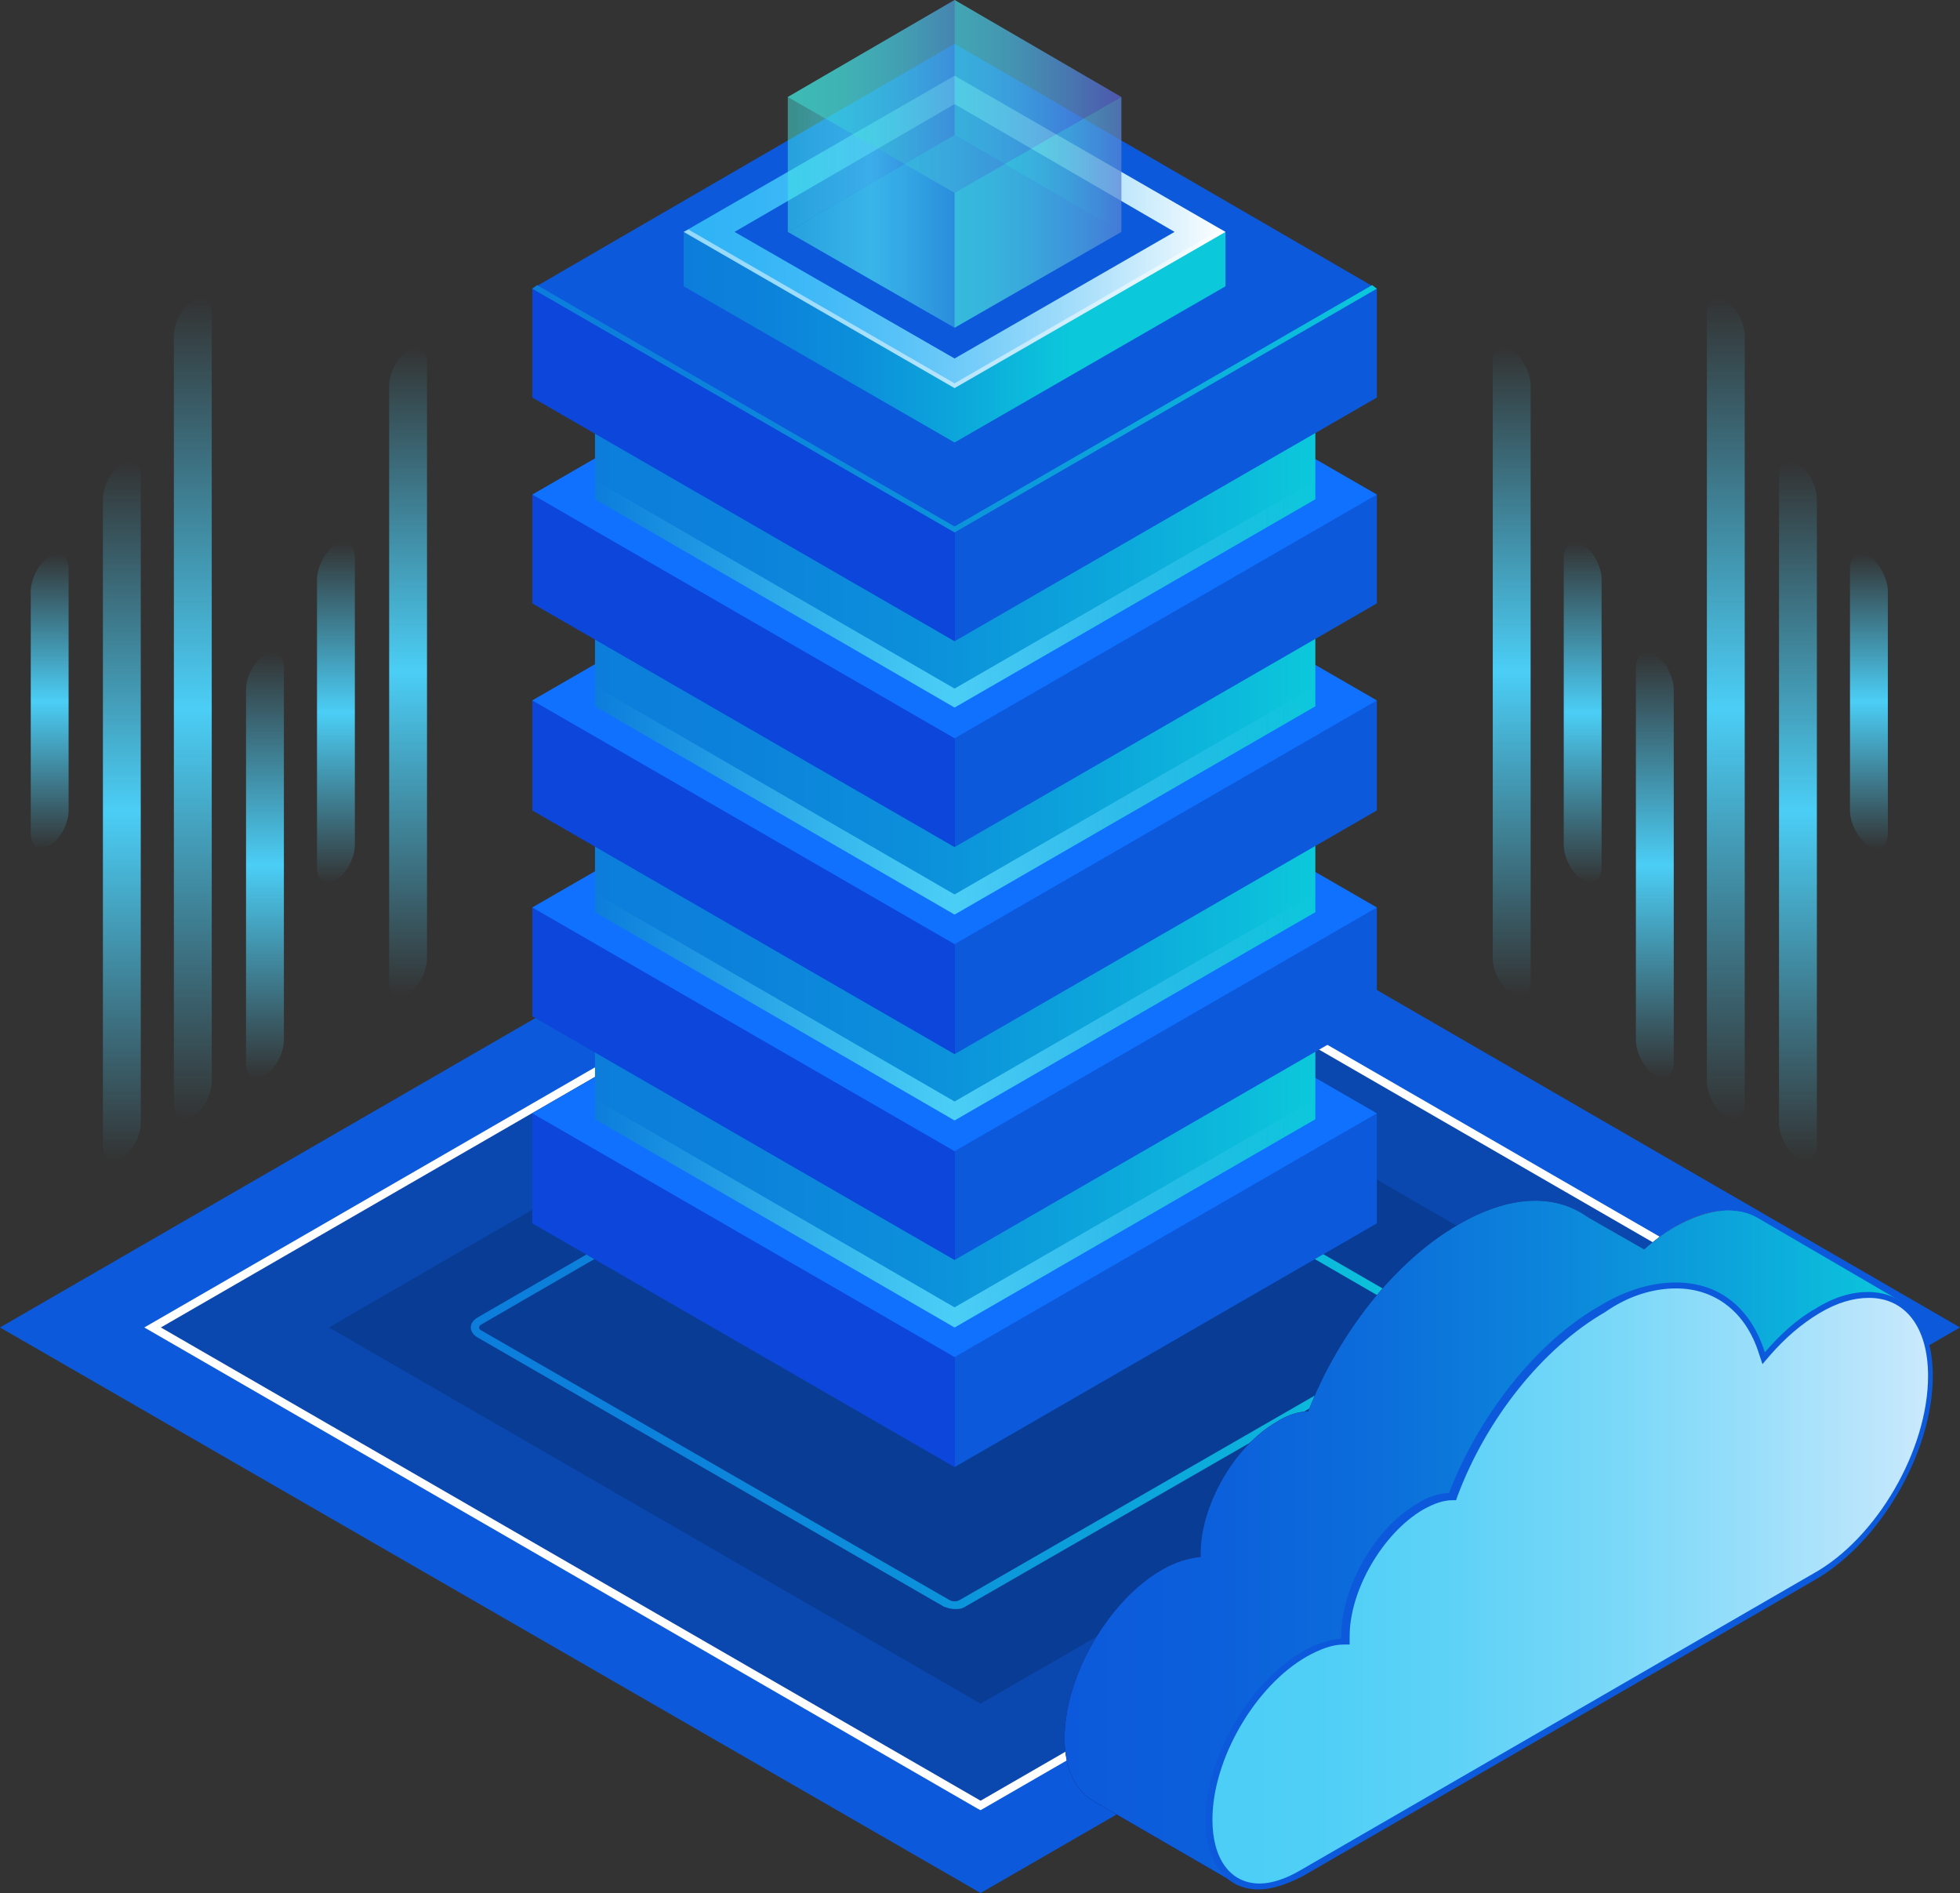 <?xml version="1.0" encoding="utf-8"?>
<!-- Generator: Adobe Illustrator 23.0.3, SVG Export Plug-In . SVG Version: 6.00 Build 0)  -->
<svg version="1.1" id="Ñëîé_1" xmlns="http://www.w3.org/2000/svg" xmlns:xlink="http://www.w3.org/1999/xlink" x="0px" y="0px"
	 viewBox="0 0 165.7 160" style="enable-background:new 0 0 165.7 160;" xml:space="preserve">
<rect x="0" y="0" width="165.7" height="160" fill="#333333" stroke="none"/>
<style type="text/css">
	.st0{fill:#0C5ADB;}
	.st1{opacity:0.2;}
	.st2{fill:#FFFFFF;}
	.st3{opacity:0.15;}
	.st4{fill:url(#SVGID_1_);}
	.st5{fill:#BCBEFF;}
	.st6{fill:url(#SVGID_2_);}
	.st7{fill:#1071FF;}
	.st8{fill:url(#SVGID_3_);}
	.st9{fill:url(#SVGID_4_);}
	.st10{fill:url(#SVGID_5_);}
	.st11{fill:url(#SVGID_6_);}
	.st12{fill:url(#SVGID_7_);}
	.st13{fill:url(#SVGID_8_);}
	.st14{fill:url(#SVGID_9_);}
	.st15{fill:url(#SVGID_10_);}
	.st16{fill:url(#SVGID_11_);}
	.st17{fill:url(#SVGID_12_);}
	.st18{fill:url(#SVGID_13_);}
	.st19{fill:url(#SVGID_14_);}
	.st20{fill:url(#SVGID_15_);}
	.st21{fill:url(#SVGID_16_);}
	.st22{fill:url(#SVGID_17_);}
	.st23{opacity:0.5;fill:#FFFFFF;}
	.st24{opacity:0.5;fill:url(#SVGID_18_);}
	.st25{opacity:0.5;fill:url(#SVGID_19_);}
	.st26{opacity:0.5;fill:url(#SVGID_20_);}
	.st27{opacity:0.5;fill:url(#SVGID_21_);}
	.st28{opacity:0.5;fill:url(#SVGID_22_);}
	.st29{opacity:0.5;fill:url(#SVGID_23_);}
	.st30{fill:url(#SVGID_24_);}
	.st31{fill:url(#SVGID_25_);}
	.st32{fill:url(#SVGID_26_);}
	.st33{fill:url(#SVGID_27_);}
	.st34{fill:url(#SVGID_28_);}
	.st35{fill:url(#SVGID_29_);}
	.st36{fill:url(#SVGID_30_);}
	.st37{fill:url(#SVGID_31_);}
	.st38{fill:url(#SVGID_32_);}
	.st39{fill:url(#SVGID_33_);}
	.st40{fill:url(#SVGID_34_);}
	.st41{fill:url(#SVGID_35_);}
	.st42{fill:url(#SVGID_36_);}
	.st43{fill:url(#SVGID_37_);}
	.st44{fill:url(#SVGID_38_);}
	.st45{fill:url(#SVGID_39_);}
</style>
<g>
	<g>
		<g>
			<polygon class="st0" points="82.9,160 0,112.2 82.9,64.3 165.7,112.2 			"/>
		</g>
		<g class="st1">
			<polygon points="82.9,152.6 12.9,112.2 82.9,71.7 152.9,112.2 			"/>
		</g>
		<g>
			<path class="st2" d="M82.9,153l-0.2-0.1l-70.5-40.7l70.7-40.8l0.2,0.1l70.5,40.7L82.9,153z M13.6,112.2l69.3,40l69.3-40l-69.3-40
				L13.6,112.2z"/>
		</g>
		<g class="st3">
			<polygon points="82.9,144 27.8,112.2 82.9,80.3 138,112.2 			"/>
		</g>
	</g>
	<linearGradient id="SVGID_1_" gradientUnits="userSpaceOnUse" x1="39.807" y1="112.257" x2="121.609" y2="112.257">
		<stop  offset="0" style="stop-color:#0C7DDB"/>
		<stop  offset="0.211" style="stop-color:#0C82DB"/>
		<stop  offset="0.46" style="stop-color:#0C90DB"/>
		<stop  offset="0.727" style="stop-color:#0CA8DB"/>
		<stop  offset="1" style="stop-color:#0CC8DB"/>
	</linearGradient>
	<path class="st4" d="M80.7,136c-0.3,0-0.6-0.1-0.9-0.2L40.3,113c-0.3-0.2-0.5-0.5-0.5-0.8c0-0.3,0.2-0.6,0.5-0.8l38.9-22.5
		c0.9-0.5,2.1-0.5,3.1,0l38.9,22.5c0.3,0.2,0.5,0.5,0.5,0.8c0,0.3-0.2,0.6-0.5,0.8l-39.6,22.8C81.3,136,81,136,80.7,136z M80.7,89.2
		c-0.4,0-0.8,0.1-1.2,0.3l-38.9,22.5c-0.1,0.1-0.1,0.2-0.1,0.2s0,0.1,0.1,0.2l39.6,22.8c0.3,0.2,0.7,0.2,1,0l39.6-22.8
		c0.1-0.1,0.1-0.2,0.1-0.2c0,0,0-0.1-0.1-0.2L81.9,89.5C81.5,89.3,81.1,89.2,80.7,89.2z"/>
	<polygon class="st5" points="80.7,120.8 50.3,103.2 80.7,85.6 111.2,103.2 	"/>
	<linearGradient id="SVGID_2_" gradientUnits="userSpaceOnUse" x1="45.026" y1="109.059" x2="116.39" y2="109.059">
		<stop  offset="0.5" style="stop-color:#0C46DB"/>
		<stop  offset="0.5" style="stop-color:#0C4BDB"/>
		<stop  offset="0.5" style="stop-color:#0C59DB"/>
		<stop  offset="0.5" style="stop-color:#0C5ADB"/>
	</linearGradient>
	<polygon class="st6" points="116.4,94.1 116.4,103.4 80.7,124 45,103.4 45,94.1 	"/>
	<polygon class="st7" points="80.7,114.7 45,94.1 80.7,73.5 116.4,94.1 	"/>
	<polygon class="st5" points="80.7,103.4 50.3,85.8 80.7,68.2 111.2,85.8 	"/>
	<linearGradient id="SVGID_3_" gradientUnits="userSpaceOnUse" x1="50.251" y1="98.965" x2="111.165" y2="98.965">
		<stop  offset="0" style="stop-color:#0C7DDB"/>
		<stop  offset="0.211" style="stop-color:#0C82DB"/>
		<stop  offset="0.46" style="stop-color:#0C90DB"/>
		<stop  offset="0.727" style="stop-color:#0CA8DB"/>
		<stop  offset="1" style="stop-color:#0CC8DB"/>
	</linearGradient>
	<polygon class="st8" points="111.2,85.8 111.2,94.6 80.7,112.2 50.3,94.6 50.3,85.8 	"/>
	<linearGradient id="SVGID_4_" gradientUnits="userSpaceOnUse" x1="45.026" y1="91.612" x2="116.39" y2="91.612">
		<stop  offset="0.5" style="stop-color:#0C46DB"/>
		<stop  offset="0.5" style="stop-color:#0C4BDB"/>
		<stop  offset="0.5" style="stop-color:#0C59DB"/>
		<stop  offset="0.5" style="stop-color:#0C5ADB"/>
	</linearGradient>
	<polygon class="st9" points="116.4,76.7 116.4,85.9 80.7,106.5 45,85.9 45,76.7 	"/>
	<polygon class="st7" points="80.7,97.3 45,76.7 80.7,56.1 116.4,76.7 	"/>
	<polygon class="st5" points="80.7,85.9 50.3,68.3 80.7,50.7 111.2,68.3 	"/>
	<linearGradient id="SVGID_5_" gradientUnits="userSpaceOnUse" x1="50.251" y1="81.518" x2="111.165" y2="81.518">
		<stop  offset="0" style="stop-color:#0C7DDB"/>
		<stop  offset="0.211" style="stop-color:#0C82DB"/>
		<stop  offset="0.46" style="stop-color:#0C90DB"/>
		<stop  offset="0.727" style="stop-color:#0CA8DB"/>
		<stop  offset="1" style="stop-color:#0CC8DB"/>
	</linearGradient>
	<polygon class="st10" points="111.2,68.3 111.2,77.1 80.7,94.7 50.3,77.1 50.3,68.3 	"/>
	<linearGradient id="SVGID_6_" gradientUnits="userSpaceOnUse" x1="45.026" y1="74.165" x2="116.39" y2="74.165">
		<stop  offset="0.5" style="stop-color:#0C46DB"/>
		<stop  offset="0.5" style="stop-color:#0C4BDB"/>
		<stop  offset="0.5" style="stop-color:#0C59DB"/>
		<stop  offset="0.5" style="stop-color:#0C5ADB"/>
	</linearGradient>
	<polygon class="st11" points="116.4,59.2 116.4,68.5 80.7,89.1 45,68.5 45,59.2 	"/>
	<polygon class="st7" points="80.7,79.8 45,59.2 80.7,38.6 116.4,59.2 	"/>
	<polygon class="st5" points="80.7,68.5 50.3,50.9 80.7,33.3 111.2,50.9 	"/>
	<linearGradient id="SVGID_7_" gradientUnits="userSpaceOnUse" x1="50.251" y1="64.071" x2="111.165" y2="64.071">
		<stop  offset="0" style="stop-color:#0C7DDB"/>
		<stop  offset="0.211" style="stop-color:#0C82DB"/>
		<stop  offset="0.46" style="stop-color:#0C90DB"/>
		<stop  offset="0.727" style="stop-color:#0CA8DB"/>
		<stop  offset="1" style="stop-color:#0CC8DB"/>
	</linearGradient>
	<polygon class="st12" points="111.2,50.9 111.2,59.7 80.7,77.3 50.3,59.7 50.3,50.9 	"/>
	<linearGradient id="SVGID_8_" gradientUnits="userSpaceOnUse" x1="45.026" y1="56.718" x2="116.39" y2="56.718">
		<stop  offset="0.5" style="stop-color:#0C46DB"/>
		<stop  offset="0.5" style="stop-color:#0C4BDB"/>
		<stop  offset="0.5" style="stop-color:#0C59DB"/>
		<stop  offset="0.5" style="stop-color:#0C5ADB"/>
	</linearGradient>
	<polygon class="st13" points="116.4,41.8 116.4,51 80.7,71.6 45,51 45,41.8 	"/>
	<polygon class="st7" points="80.7,62.4 45,41.8 80.7,21.2 116.4,41.8 	"/>
	<polygon class="st5" points="80.7,51 50.3,33.4 80.7,15.9 111.2,33.4 	"/>
	<linearGradient id="SVGID_9_" gradientUnits="userSpaceOnUse" x1="50.251" y1="46.624" x2="111.165" y2="46.624">
		<stop  offset="0" style="stop-color:#0C7DDB"/>
		<stop  offset="0.211" style="stop-color:#0C82DB"/>
		<stop  offset="0.46" style="stop-color:#0C90DB"/>
		<stop  offset="0.727" style="stop-color:#0CA8DB"/>
		<stop  offset="1" style="stop-color:#0CC8DB"/>
	</linearGradient>
	<polygon class="st14" points="111.2,33.4 111.2,42.2 80.7,59.8 50.3,42.2 50.3,33.4 	"/>
	<linearGradient id="SVGID_10_" gradientUnits="userSpaceOnUse" x1="45.026" y1="39.271" x2="116.39" y2="39.271">
		<stop  offset="0.5" style="stop-color:#0C46DB"/>
		<stop  offset="0.5" style="stop-color:#0C4BDB"/>
		<stop  offset="0.5" style="stop-color:#0C59DB"/>
		<stop  offset="0.5" style="stop-color:#0C5ADB"/>
	</linearGradient>
	<polygon class="st15" points="116.4,24.4 116.4,33.6 80.7,54.2 45,33.6 45,24.4 	"/>
	<polygon class="st0" points="80.7,45 45,24.4 80.7,3.7 116.4,24.4 	"/>
	<linearGradient id="SVGID_11_" gradientUnits="userSpaceOnUse" x1="50.251" y1="50.201" x2="111.165" y2="50.201">
		<stop  offset="0" style="stop-color:#4BCEF6;stop-opacity:0"/>
		<stop  offset="0.5" style="stop-color:#4BCEF6"/>
		<stop  offset="1" style="stop-color:#4BCEF6;stop-opacity:0"/>
	</linearGradient>
	<polygon class="st16" points="50.3,40.6 50.3,42.2 80.7,59.8 111.2,42.2 111.2,40.6 80.7,58.2 	"/>
	<linearGradient id="SVGID_12_" gradientUnits="userSpaceOnUse" x1="50.251" y1="67.648" x2="111.165" y2="67.648">
		<stop  offset="0" style="stop-color:#4BCEF6;stop-opacity:0"/>
		<stop  offset="0.5" style="stop-color:#4BCEF6"/>
		<stop  offset="1" style="stop-color:#4BCEF6;stop-opacity:0"/>
	</linearGradient>
	<polygon class="st17" points="50.3,58 50.3,59.7 80.7,77.3 111.2,59.7 111.2,58 80.7,75.6 	"/>
	<linearGradient id="SVGID_13_" gradientUnits="userSpaceOnUse" x1="50.251" y1="85.095" x2="111.165" y2="85.095">
		<stop  offset="0" style="stop-color:#4BCEF6;stop-opacity:0"/>
		<stop  offset="0.5" style="stop-color:#4BCEF6"/>
		<stop  offset="1" style="stop-color:#4BCEF6;stop-opacity:0"/>
	</linearGradient>
	<polygon class="st18" points="50.3,75.5 50.3,77.1 80.7,94.7 111.2,77.1 111.2,75.5 80.7,93.1 	"/>
	<linearGradient id="SVGID_14_" gradientUnits="userSpaceOnUse" x1="50.251" y1="102.542" x2="111.165" y2="102.542">
		<stop  offset="0" style="stop-color:#4BCEF6;stop-opacity:0"/>
		<stop  offset="0.5" style="stop-color:#4BCEF6"/>
		<stop  offset="1" style="stop-color:#4BCEF6;stop-opacity:0"/>
	</linearGradient>
	<polygon class="st19" points="50.3,92.9 50.3,94.6 80.7,112.2 111.2,94.6 111.2,92.9 80.7,110.5 	"/>
	<linearGradient id="SVGID_15_" gradientUnits="userSpaceOnUse" x1="45.026" y1="34.531" x2="116.39" y2="34.531">
		<stop  offset="0" style="stop-color:#0C7DDB"/>
		<stop  offset="0.211" style="stop-color:#0C82DB"/>
		<stop  offset="0.46" style="stop-color:#0C90DB"/>
		<stop  offset="0.727" style="stop-color:#0CA8DB"/>
		<stop  offset="1" style="stop-color:#0CC8DB"/>
	</linearGradient>
	<polygon class="st20" points="80.7,44.5 45.4,24.1 45,24.4 80.7,45 116.4,24.4 116,24.1 	"/>
	<g>
		<linearGradient id="SVGID_16_" gradientUnits="userSpaceOnUse" x1="57.847" y1="28.481" x2="90.427" y2="28.481">
			<stop  offset="0" style="stop-color:#0C7DDB"/>
			<stop  offset="0.211" style="stop-color:#0C82DB"/>
			<stop  offset="0.46" style="stop-color:#0C90DB"/>
			<stop  offset="0.727" style="stop-color:#0CA8DB"/>
			<stop  offset="1" style="stop-color:#0CC8DB"/>
		</linearGradient>
		<polygon class="st21" points="103.6,24.2 103.6,19.6 80.7,32.2 57.8,19.6 57.8,24.2 80.7,37.4 		"/>
		<linearGradient id="SVGID_17_" gradientUnits="userSpaceOnUse" x1="57.847" y1="19.575" x2="103.569" y2="19.575">
			<stop  offset="0" style="stop-color:#2FB3F6"/>
			<stop  offset="0.118" style="stop-color:#34B5F6"/>
			<stop  offset="0.257" style="stop-color:#42BAF7"/>
			<stop  offset="0.406" style="stop-color:#5AC3F8"/>
			<stop  offset="0.563" style="stop-color:#7BCFF9"/>
			<stop  offset="0.727" style="stop-color:#A6DEFB"/>
			<stop  offset="0.892" style="stop-color:#D9F1FD"/>
			<stop  offset="1" style="stop-color:#FFFFFF"/>
		</linearGradient>
		<polygon class="st22" points="80.7,32.8 57.8,19.6 80.7,6.4 103.6,19.6 		"/>
		<polygon class="st23" points="80.7,32.4 58.2,19.4 57.8,19.6 80.7,32.8 103.6,19.6 103.2,19.4 		"/>
		<polygon class="st0" points="80.7,30.3 62.1,19.6 80.7,8.8 99.3,19.6 		"/>
		<g>
			<linearGradient id="SVGID_18_" gradientUnits="userSpaceOnUse" x1="66.575" y1="19.575" x2="94.841" y2="19.575">
				<stop  offset="0" style="stop-color:#42E8E0"/>
				<stop  offset="0.151" style="stop-color:#43E3E0"/>
				<stop  offset="0.329" style="stop-color:#45D5DF"/>
				<stop  offset="0.52" style="stop-color:#49BDDD"/>
				<stop  offset="0.721" style="stop-color:#4E9CDB"/>
				<stop  offset="0.927" style="stop-color:#5472D8"/>
				<stop  offset="1" style="stop-color:#5761D7"/>
			</linearGradient>
			<polygon class="st24" points="80.7,27.7 66.6,19.6 80.7,11.4 94.8,19.6 			"/>
			<g>
				<linearGradient id="SVGID_19_" gradientUnits="userSpaceOnUse" x1="80.708" y1="9.787" x2="94.841" y2="9.787">
					<stop  offset="0" style="stop-color:#42E8E0"/>
					<stop  offset="0.151" style="stop-color:#43E3E0"/>
					<stop  offset="0.329" style="stop-color:#45D5DF"/>
					<stop  offset="0.52" style="stop-color:#49BDDD"/>
					<stop  offset="0.721" style="stop-color:#4E9CDB"/>
					<stop  offset="0.927" style="stop-color:#5472D8"/>
					<stop  offset="1" style="stop-color:#5761D7"/>
				</linearGradient>
				<polygon class="st25" points="80.7,0 94.8,8.2 94.8,19.6 80.7,11.4 				"/>
				<linearGradient id="SVGID_20_" gradientUnits="userSpaceOnUse" x1="66.575" y1="9.787" x2="80.708" y2="9.787">
					<stop  offset="0" style="stop-color:#42E8E0"/>
					<stop  offset="0.151" style="stop-color:#43E3E0"/>
					<stop  offset="0.329" style="stop-color:#45D5DF"/>
					<stop  offset="0.52" style="stop-color:#49BDDD"/>
					<stop  offset="0.721" style="stop-color:#4E9CDB"/>
					<stop  offset="0.927" style="stop-color:#5472D8"/>
					<stop  offset="1" style="stop-color:#5761D7"/>
				</linearGradient>
				<polygon class="st26" points="80.7,11.4 66.6,19.6 66.6,8.2 80.7,0 				"/>
				<linearGradient id="SVGID_21_" gradientUnits="userSpaceOnUse" x1="66.575" y1="8.16" x2="94.841" y2="8.16">
					<stop  offset="0" style="stop-color:#42E8E0"/>
					<stop  offset="0.151" style="stop-color:#43E3E0"/>
					<stop  offset="0.329" style="stop-color:#45D5DF"/>
					<stop  offset="0.52" style="stop-color:#49BDDD"/>
					<stop  offset="0.721" style="stop-color:#4E9CDB"/>
					<stop  offset="0.927" style="stop-color:#5472D8"/>
					<stop  offset="1" style="stop-color:#5761D7"/>
				</linearGradient>
				<polygon class="st27" points="80.7,16.3 66.6,8.2 80.7,0 94.8,8.2 				"/>
				<linearGradient id="SVGID_22_" gradientUnits="userSpaceOnUse" x1="80.708" y1="17.947" x2="94.841" y2="17.947">
					<stop  offset="0" style="stop-color:#42E8E0"/>
					<stop  offset="0.2" style="stop-color:#43E3DF"/>
					<stop  offset="0.437" style="stop-color:#47D5DE"/>
					<stop  offset="0.691" style="stop-color:#4DBDDB"/>
					<stop  offset="0.956" style="stop-color:#559CD8"/>
					<stop  offset="1" style="stop-color:#5796D7"/>
				</linearGradient>
				<polygon class="st28" points="80.7,16.3 80.7,27.7 94.8,19.6 94.8,8.2 				"/>
			</g>
			<linearGradient id="SVGID_23_" gradientUnits="userSpaceOnUse" x1="66.575" y1="17.947" x2="80.708" y2="17.947">
				<stop  offset="0" style="stop-color:#4BCEF6;stop-opacity:0"/>
				<stop  offset="0.5" style="stop-color:#4BCEF6"/>
				<stop  offset="1" style="stop-color:#4BCEF6;stop-opacity:0"/>
			</linearGradient>
			<polygon class="st29" points="66.6,8.2 66.6,19.6 80.7,27.7 80.7,16.3 			"/>
		</g>
	</g>
	
		<linearGradient id="SVGID_24_" gradientUnits="userSpaceOnUse" x1="-111.621" y1="-443.03" x2="-40.578" y2="-443.03" gradientTransform="matrix(0.866 -0.5 0 1.155 186.618 595.273)">
		<stop  offset="0" style="stop-color:#5761D7"/>
		<stop  offset="0.178" style="stop-color:#5C66D9"/>
		<stop  offset="0.388" style="stop-color:#6A73DF"/>
		<stop  offset="0.613" style="stop-color:#8289E8"/>
		<stop  offset="0.849" style="stop-color:#A3A7F5"/>
		<stop  offset="1" style="stop-color:#BCBEFF"/>
	</linearGradient>
	<path class="st30" d="M141.6,103.7c-1.6,0.9-3,2.2-4.3,3.7c-1.8-5.8-7.4-7.7-13.9-3.9c-5.4,3.1-10.2,9.3-12.7,15.8
		c-0.8,0-1.8,0.3-2.7,0.9c-3.5,2-6.4,7-6.4,11.1c0,0.1,0,0.2,0,0.3c-1,0.1-2.1,0.4-3.3,1.1c-4.5,2.6-8.2,9-8.2,14.2
		c0,5.2,3.7,7.4,8.2,4.7l43.4-25.1c5.5-3.2,9.9-10.8,9.9-17.2C151.5,103.1,147,100.5,141.6,103.7z"/>
	
		<radialGradient id="SVGID_25_" cx="110.096" cy="121.988" r="30.082" fx="81.728" fy="111.981" gradientTransform="matrix(0.976 0 0 0.976 -2.998 2.037)" gradientUnits="userSpaceOnUse">
		<stop  offset="0" style="stop-color:#2B237C"/>
		<stop  offset="1" style="stop-color:#180D5B"/>
	</radialGradient>
	<path class="st31" d="M141.6,103.7c-0.9,0.5-1.8,1.2-2.6,1.9l-4.9-2.8l0,0c-2.7-1.9-6.5-1.8-10.8,0.7c-5.4,3.1-10.2,9.3-12.7,15.8
		c-0.8,0-1.8,0.3-2.7,0.9c-3.5,2-6.4,7-6.4,11.1c0,0.1,0,0.2,0,0.3c-1,0.1-2.1,0.4-3.3,1.1c-4.5,2.6-8.2,9-8.2,14.2
		c0,2.6,0.9,4.4,2.4,5.3l0,0l0,0c0,0,0,0,0,0l11.9,6.9l2.6-12.5l34.7-20c5.5-3.2,9.9-10.8,9.9-17.2
		C151.5,103.1,147,100.5,141.6,103.7z"/>
	<linearGradient id="SVGID_26_" gradientUnits="userSpaceOnUse" x1="89.954" y1="130.268" x2="160.672" y2="130.268">
		<stop  offset="0" style="stop-color:#0C5ADB"/>
		<stop  offset="0.169" style="stop-color:#0C5FDB"/>
		<stop  offset="0.369" style="stop-color:#0C6DDB"/>
		<stop  offset="0.584" style="stop-color:#0C85DB"/>
		<stop  offset="0.808" style="stop-color:#0CA6DB"/>
		<stop  offset="1" style="stop-color:#0CC8DB"/>
	</linearGradient>
	<path class="st32" d="M160.7,110l-12-7l0,0c-1.8-1.1-4.3-0.9-7.1,0.7c-0.9,0.5-1.8,1.2-2.6,1.9l-4.9-2.8l0,0
		c-2.7-1.9-6.5-1.8-10.8,0.7c-5.4,3.1-10.2,9.3-12.7,15.8c-0.8,0-1.8,0.3-2.7,0.9c-3.5,2-6.4,7-6.4,11.1c0,0.1,0,0.2,0,0.3
		c-1,0.1-2.1,0.4-3.3,1.1c-4.5,2.6-8.2,9-8.2,14.2c0,2.6,0.9,4.4,2.4,5.3l0,0l0,0c0,0,0,0,0,0l11.9,6.9l2.6-12.5l34.7-20
		c4.4-2.6,8.2-8.1,9.5-13.5L160.7,110z"/>
	<g>
		
			<linearGradient id="SVGID_27_" gradientUnits="userSpaceOnUse" x1="-97.562" y1="-431.072" x2="-27.095" y2="-431.072" gradientTransform="matrix(0.866 -0.5 0 1.155 186.618 595.273)">
			<stop  offset="0" style="stop-color:#4BCEF6"/>
			<stop  offset="0.155" style="stop-color:#50CFF6"/>
			<stop  offset="0.339" style="stop-color:#5ED2F7"/>
			<stop  offset="0.536" style="stop-color:#76D7F8"/>
			<stop  offset="0.743" style="stop-color:#97DEFA"/>
			<stop  offset="0.956" style="stop-color:#C1E7FC"/>
			<stop  offset="1" style="stop-color:#CBE9FD"/>
		</linearGradient>
		<path class="st33" d="M106.4,159.4c-2.6,0-4.3-2.2-4.3-5.6c0-5.1,3.6-11.4,8.1-14c1.1-0.6,2.2-1,3.2-1.1l0.2,0l0-0.5
			c0-4,2.8-8.9,6.3-10.9c0.9-0.5,1.8-0.8,2.6-0.8l0.2,0l0.1-0.2c2.6-6.7,7.4-12.7,12.6-15.7c2.2-1.3,4.4-2,6.4-2
			c3.4,0,6.1,2.1,7.2,5.7l0.1,0.4l0.3-0.3c1.3-1.5,2.8-2.7,4.3-3.6c1.5-0.9,3-1.3,4.3-1.3c3.2,0,5.2,2.6,5.2,6.8
			c0,6.2-4.4,13.8-9.8,16.9L110,158.3C108.7,159,107.5,159.4,106.4,159.4C106.4,159.4,106.4,159.4,106.4,159.4z"/>
		<g>
			<path class="st0" d="M141.7,108.9L141.7,108.9c3.3,0,5.9,2,7,5.5l0.3,0.9l0.6-0.7c1.3-1.5,2.7-2.7,4.2-3.6
				c1.5-0.9,2.9-1.3,4.2-1.3c3.1,0,5,2.5,5,6.6c0,6.2-4.3,13.7-9.7,16.7l-43.4,25.1c-1.2,0.7-2.4,1.1-3.4,1.1c-2.5,0-4-2.1-4-5.4
				c0-5.1,3.6-11.3,8-13.8c1.1-0.6,2.1-1,3.1-1l0.5,0l0-0.5l0-0.1c0,0,0-0.1,0-0.1c0-3.9,2.8-8.7,6.2-10.7c0.9-0.5,1.7-0.8,2.5-0.8
				l0.3,0l0.1-0.3c2.5-6.7,7.3-12.6,12.5-15.6C137.7,109.5,139.8,108.9,141.7,108.9 M141.7,108.4c-2,0-4.2,0.6-6.5,2
				c-5.4,3.1-10.2,9.3-12.7,15.8c-0.8,0-1.8,0.3-2.7,0.9c-3.5,2-6.4,7-6.4,11.1c0,0.1,0,0.2,0,0.3c-1,0.1-2.1,0.4-3.3,1.1
				c-4.5,2.6-8.2,9-8.2,14.2c0,3.7,1.8,5.9,4.5,5.9c1.1,0,2.3-0.4,3.7-1.1l43.4-25.1c5.5-3.2,9.9-10.8,9.9-17.2
				c0-4.5-2.2-7.1-5.5-7.1c-1.3,0-2.8,0.4-4.4,1.4c-1.6,0.9-3,2.2-4.3,3.7C148,110.5,145.3,108.4,141.7,108.4L141.7,108.4z"/>
		</g>
	</g>
	<g>
		<linearGradient id="SVGID_28_" gradientUnits="userSpaceOnUse" x1="34.457" y1="84.119" x2="34.457" y2="29.373">
			<stop  offset="0" style="stop-color:#4BCEF6;stop-opacity:0"/>
			<stop  offset="0.5" style="stop-color:#4BCEF6"/>
			<stop  offset="1" style="stop-color:#4BCEF6;stop-opacity:0"/>
		</linearGradient>
		<path class="st34" d="M34.6,29.6l-0.2,0.1c-0.8,0.5-1.5,1.8-1.5,2.9v50.3c0,1.1,0.7,1.6,1.5,1.1l0.2-0.1c0.8-0.5,1.5-1.8,1.5-2.9
			V30.7C36.1,29.6,35.4,29.1,34.6,29.6z"/>
		<linearGradient id="SVGID_29_" gradientUnits="userSpaceOnUse" x1="28.411" y1="74.618" x2="28.411" y2="45.854">
			<stop  offset="0" style="stop-color:#4BCEF6;stop-opacity:0"/>
			<stop  offset="0.5" style="stop-color:#4BCEF6"/>
			<stop  offset="1" style="stop-color:#4BCEF6;stop-opacity:0"/>
		</linearGradient>
		<path class="st35" d="M28.5,46l-0.2,0.1c-0.8,0.5-1.5,1.8-1.5,2.9v24.3c0,1.1,0.7,1.6,1.5,1.1l0.2-0.1c0.8-0.5,1.5-1.8,1.5-2.9
			V47.2C30,46.1,29.4,45.6,28.5,46z"/>
		<linearGradient id="SVGID_30_" gradientUnits="userSpaceOnUse" x1="22.366" y1="91.1" x2="22.366" y2="55.158">
			<stop  offset="0" style="stop-color:#4BCEF6;stop-opacity:0"/>
			<stop  offset="0.5" style="stop-color:#4BCEF6"/>
			<stop  offset="1" style="stop-color:#4BCEF6;stop-opacity:0"/>
		</linearGradient>
		<path class="st36" d="M22.5,55.3l-0.2,0.1c-0.8,0.5-1.5,1.8-1.5,2.9v31.5c0,1.1,0.7,1.6,1.5,1.1l0.2-0.1c0.8-0.5,1.5-1.8,1.5-2.9
			V56.5C24,55.4,23.3,54.9,22.5,55.3z"/>
		<linearGradient id="SVGID_31_" gradientUnits="userSpaceOnUse" x1="16.32" y1="94.591" x2="16.32" y2="25.196">
			<stop  offset="0" style="stop-color:#4BCEF6;stop-opacity:0"/>
			<stop  offset="0.5" style="stop-color:#4BCEF6"/>
			<stop  offset="1" style="stop-color:#4BCEF6;stop-opacity:0"/>
		</linearGradient>
		<path class="st37" d="M16.4,25.4l-0.2,0.1c-0.8,0.5-1.5,1.8-1.5,2.9v64.9c0,1.1,0.7,1.6,1.5,1.1l0.2-0.1c0.8-0.5,1.5-1.8,1.5-2.9
			V26.5C17.9,25.4,17.3,24.9,16.4,25.4z"/>
		<linearGradient id="SVGID_32_" gradientUnits="userSpaceOnUse" x1="10.274" y1="98.081" x2="10.274" y2="39.028">
			<stop  offset="0" style="stop-color:#4BCEF6;stop-opacity:0"/>
			<stop  offset="0.5" style="stop-color:#4BCEF6"/>
			<stop  offset="1" style="stop-color:#4BCEF6;stop-opacity:0"/>
		</linearGradient>
		<path class="st38" d="M10.4,39.2l-0.2,0.1c-0.8,0.5-1.5,1.8-1.5,2.9v54.6c0,1.1,0.7,1.6,1.5,1.1l0.2-0.1c0.8-0.5,1.5-1.8,1.5-2.9
			V40.3C11.9,39.2,11.2,38.7,10.4,39.2z"/>
		<linearGradient id="SVGID_33_" gradientUnits="userSpaceOnUse" x1="4.228" y1="71.763" x2="4.228" y2="46.826">
			<stop  offset="0" style="stop-color:#4BCEF6;stop-opacity:0"/>
			<stop  offset="0.5" style="stop-color:#4BCEF6"/>
			<stop  offset="1" style="stop-color:#4BCEF6;stop-opacity:0"/>
		</linearGradient>
		<path class="st39" d="M4.3,47l-0.2,0.1c-0.8,0.5-1.5,1.8-1.5,2.9v20.4c0,1.1,0.7,1.6,1.5,1.1l0.2-0.1c0.8-0.5,1.5-1.8,1.5-2.9
			V48.1C5.8,47,5.2,46.5,4.3,47z"/>
	</g>
	<g>
		
			<linearGradient id="SVGID_34_" gradientUnits="userSpaceOnUse" x1="-451.149" y1="84.119" x2="-451.149" y2="29.373" gradientTransform="matrix(-1 0 0 1 -323.345 0)">
			<stop  offset="0" style="stop-color:#4BCEF6;stop-opacity:0"/>
			<stop  offset="0.5" style="stop-color:#4BCEF6"/>
			<stop  offset="1" style="stop-color:#4BCEF6;stop-opacity:0"/>
		</linearGradient>
		<path class="st40" d="M127.7,29.6l0.2,0.1c0.8,0.5,1.5,1.8,1.5,2.9v50.3c0,1.1-0.7,1.6-1.5,1.1l-0.2-0.1c-0.8-0.5-1.5-1.8-1.5-2.9
			V30.7C126.2,29.6,126.9,29.1,127.7,29.6z"/>
		
			<linearGradient id="SVGID_35_" gradientUnits="userSpaceOnUse" x1="-457.195" y1="74.618" x2="-457.195" y2="45.854" gradientTransform="matrix(-1 0 0 1 -323.345 0)">
			<stop  offset="0" style="stop-color:#4BCEF6;stop-opacity:0"/>
			<stop  offset="0.5" style="stop-color:#4BCEF6"/>
			<stop  offset="1" style="stop-color:#4BCEF6;stop-opacity:0"/>
		</linearGradient>
		<path class="st41" d="M133.7,46l0.2,0.1c0.8,0.5,1.5,1.8,1.5,2.9v24.3c0,1.1-0.7,1.6-1.5,1.1l-0.2-0.1c-0.8-0.5-1.5-1.8-1.5-2.9
			V47.2C132.2,46.1,132.9,45.6,133.7,46z"/>
		
			<linearGradient id="SVGID_36_" gradientUnits="userSpaceOnUse" x1="-463.241" y1="91.1" x2="-463.241" y2="55.158" gradientTransform="matrix(-1 0 0 1 -323.345 0)">
			<stop  offset="0" style="stop-color:#4BCEF6;stop-opacity:0"/>
			<stop  offset="0.5" style="stop-color:#4BCEF6"/>
			<stop  offset="1" style="stop-color:#4BCEF6;stop-opacity:0"/>
		</linearGradient>
		<path class="st42" d="M139.8,55.3l0.2,0.1c0.8,0.5,1.5,1.8,1.5,2.9v31.5c0,1.1-0.7,1.6-1.5,1.1l-0.2-0.1c-0.8-0.5-1.5-1.8-1.5-2.9
			V56.5C138.3,55.4,139,54.9,139.8,55.3z"/>
		
			<linearGradient id="SVGID_37_" gradientUnits="userSpaceOnUse" x1="-469.287" y1="94.591" x2="-469.287" y2="25.196" gradientTransform="matrix(-1 0 0 1 -323.345 0)">
			<stop  offset="0" style="stop-color:#4BCEF6;stop-opacity:0"/>
			<stop  offset="0.5" style="stop-color:#4BCEF6"/>
			<stop  offset="1" style="stop-color:#4BCEF6;stop-opacity:0"/>
		</linearGradient>
		<path class="st43" d="M145.8,25.4l0.2,0.1c0.8,0.5,1.5,1.8,1.5,2.9v64.9c0,1.1-0.7,1.6-1.5,1.1l-0.2-0.1c-0.8-0.5-1.5-1.8-1.5-2.9
			V26.5C144.3,25.4,145,24.9,145.8,25.4z"/>
		
			<linearGradient id="SVGID_38_" gradientUnits="userSpaceOnUse" x1="-475.333" y1="98.081" x2="-475.333" y2="39.028" gradientTransform="matrix(-1 0 0 1 -323.345 0)">
			<stop  offset="0" style="stop-color:#4BCEF6;stop-opacity:0"/>
			<stop  offset="0.5" style="stop-color:#4BCEF6"/>
			<stop  offset="1" style="stop-color:#4BCEF6;stop-opacity:0"/>
		</linearGradient>
		<path class="st44" d="M151.9,39.2l0.2,0.1c0.8,0.5,1.5,1.8,1.5,2.9v54.6c0,1.1-0.7,1.6-1.5,1.1l-0.2-0.1c-0.8-0.5-1.5-1.8-1.5-2.9
			V40.3C150.4,39.2,151,38.7,151.9,39.2z"/>
		
			<linearGradient id="SVGID_39_" gradientUnits="userSpaceOnUse" x1="-481.379" y1="71.763" x2="-481.379" y2="46.826" gradientTransform="matrix(-1 0 0 1 -323.345 0)">
			<stop  offset="0" style="stop-color:#4BCEF6;stop-opacity:0"/>
			<stop  offset="0.5" style="stop-color:#4BCEF6"/>
			<stop  offset="1" style="stop-color:#4BCEF6;stop-opacity:0"/>
		</linearGradient>
		<path class="st45" d="M157.9,47l0.2,0.1c0.8,0.5,1.5,1.8,1.5,2.9v20.4c0,1.1-0.7,1.6-1.5,1.1l-0.2-0.1c-0.8-0.5-1.5-1.8-1.5-2.9
			V48.1C156.4,47,157.1,46.5,157.9,47z"/>
	</g>
</g>
</svg>
